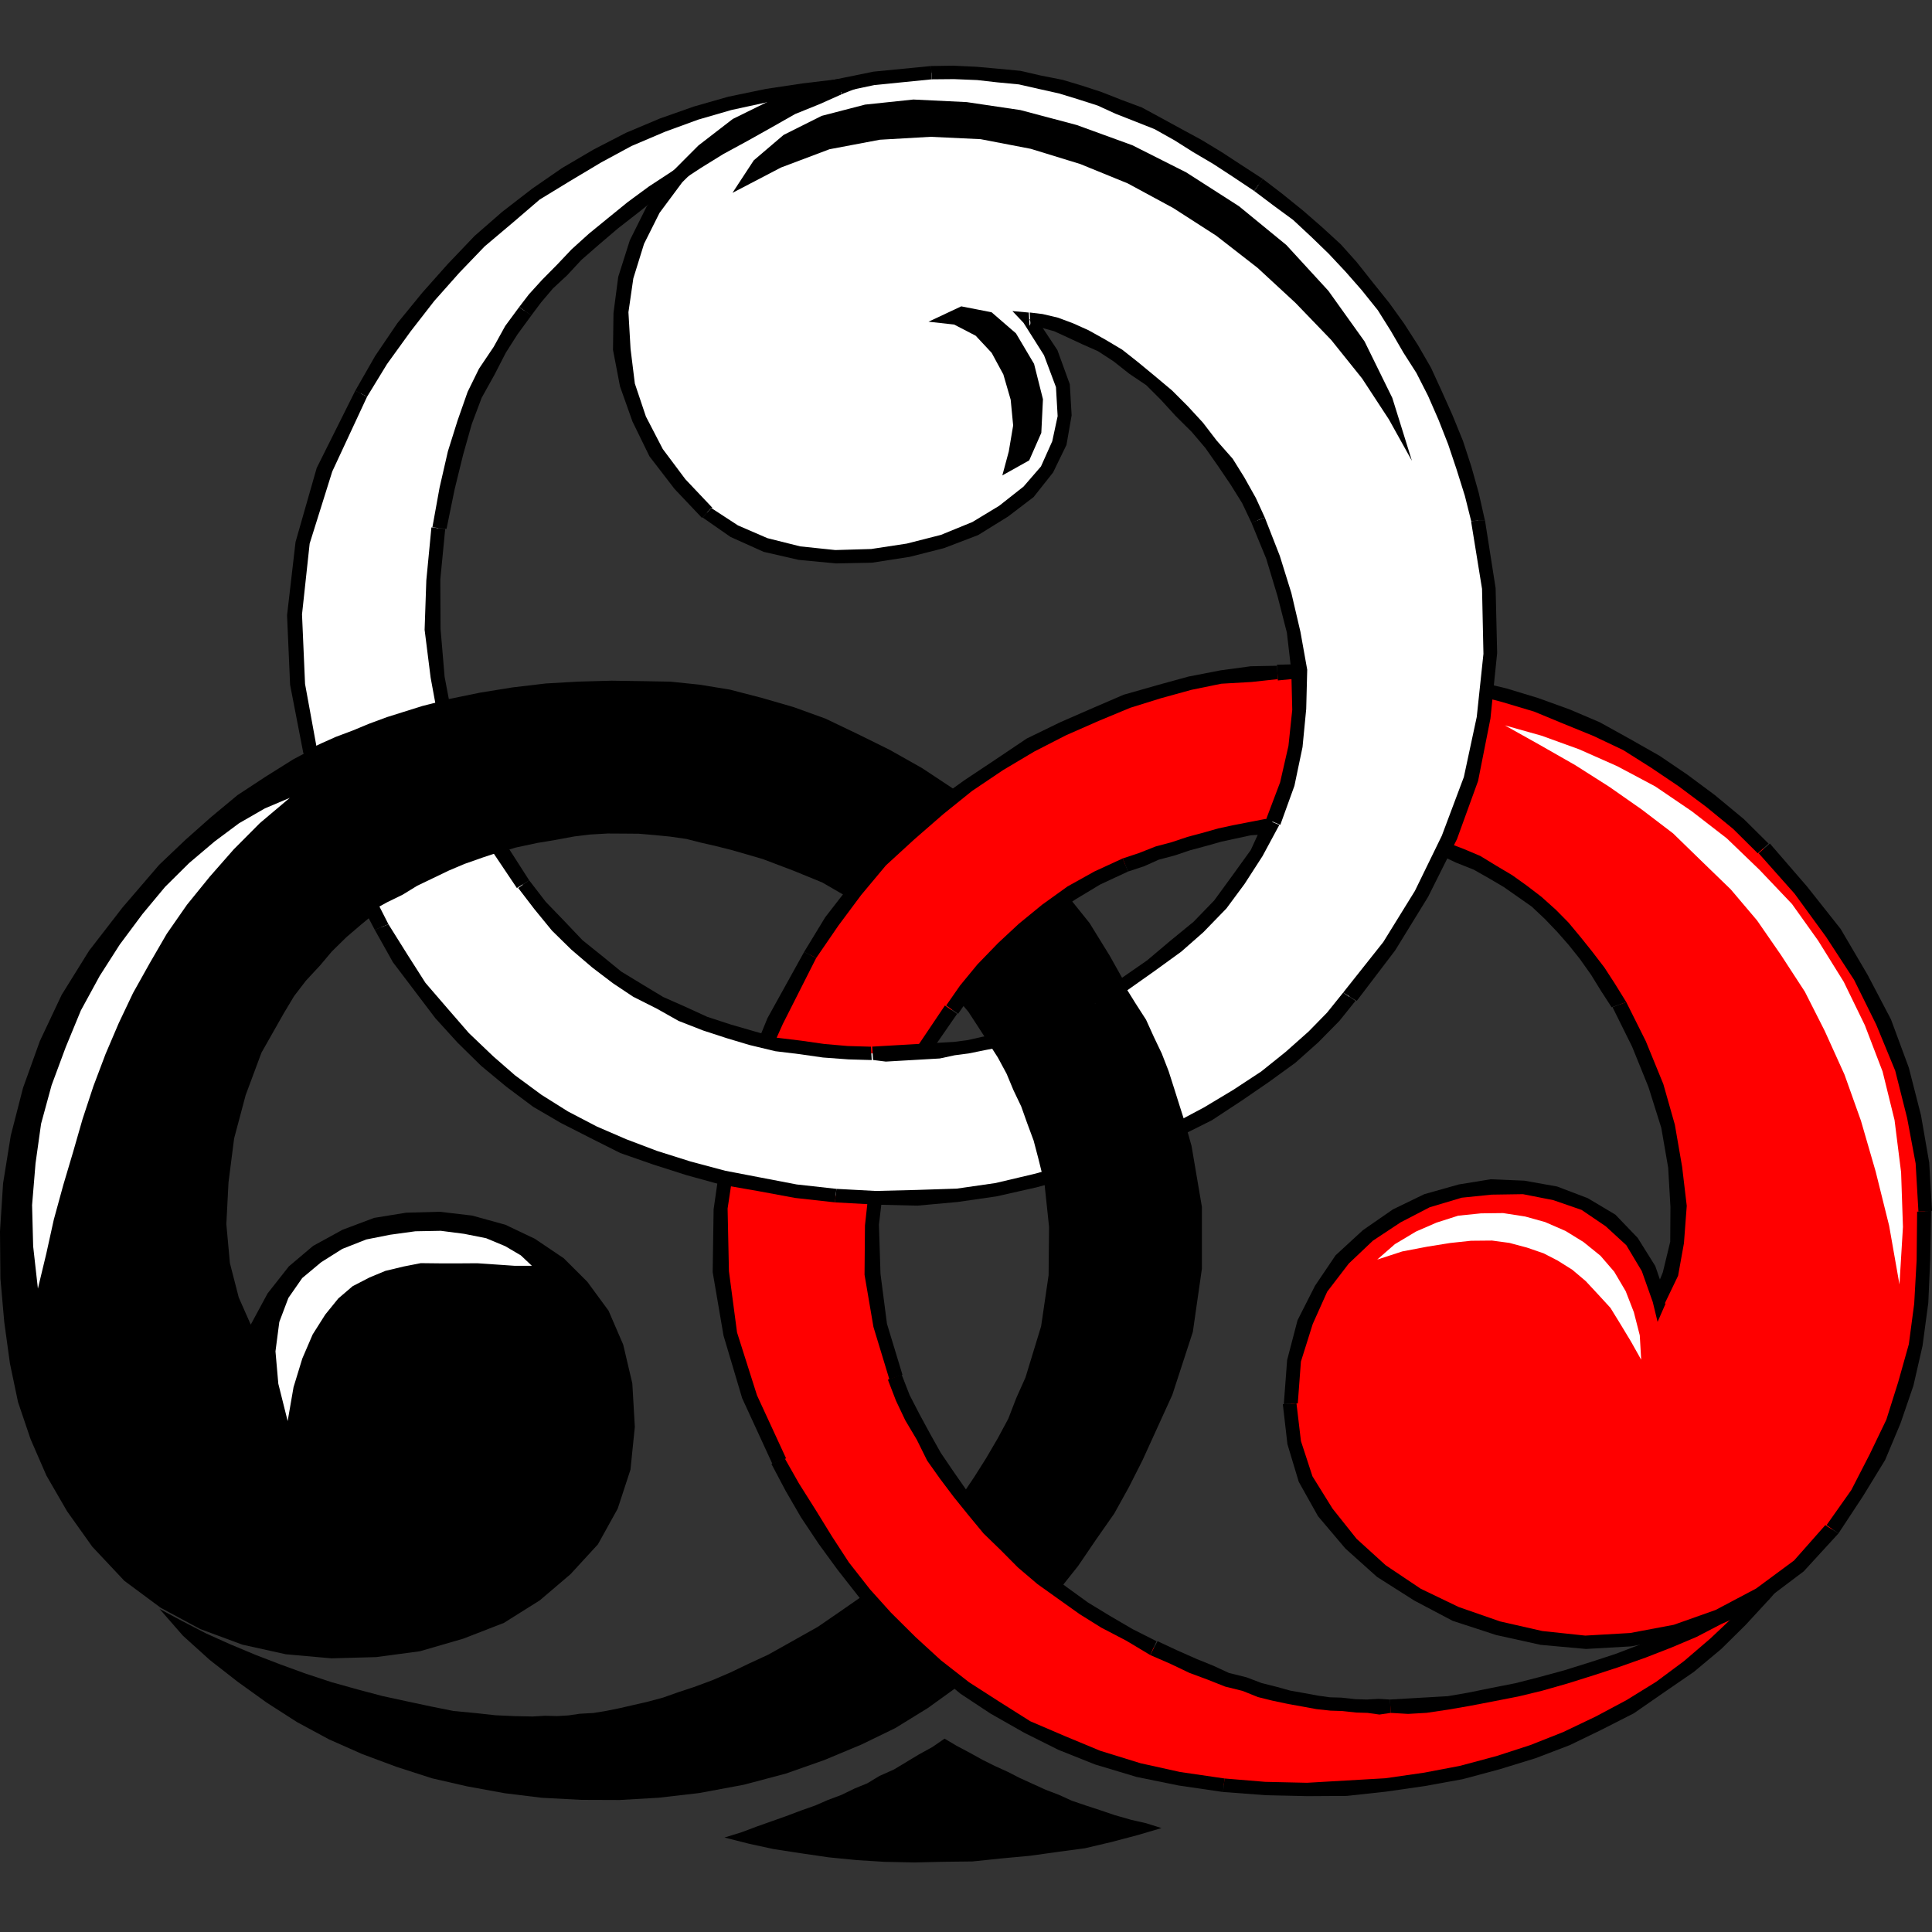 <svg xmlns="http://www.w3.org/2000/svg" version="1.1" xmlns:xlink="http://www.w3.org/1999/xlink" width="500" height="500"><rect width="100%" height="100%" fill="#333333" stroke="none"/><svg width="500" height="500" viewBox="0 0 500 500" fill="none" xmlns="http://www.w3.org/2000/svg">
<path fill-rule="evenodd" clip-rule="evenodd" d="M300.592 473.103L296.637 471.856L292.702 470.955L288.409 469.727L284.703 468.466L281.088 467.286L277.386 466.024L274.003 464.483L270.635 463.202L267.253 461.662L263.87 460.121L260.825 458.561L257.443 457.021L254.314 455.465L250.911 453.579L247.513 451.779L244.453 449.958L241.286 452.138L237.766 454.077L234.583 455.997L231.401 457.916L227.616 459.61L224.433 461.53L221.216 462.844L217.765 464.518L214.213 465.852L211.001 467.252L207.193 468.6L203.392 470.035L199.587 471.383L195.779 472.731L191.979 474.165L187.498 475.552L193.925 477.177L200.253 478.548L207.24 479.62L214.478 480.678L221.699 481.389L228.902 481.841L236.68 482L244.186 481.827L251.696 481.74L259.082 480.967L266.557 480.275L274.013 479.237L280.798 478.325L287.63 476.715L294.365 474.938L300.592 473.103Z" fill="black"></path>
<path fill-rule="evenodd" clip-rule="evenodd" d="M64.894 342.809L61.788 335.785L59.498 326.89L58.578 316.789L59.136 305.996L60.59 294.628L63.571 283.434L67.665 272.436L73.411 262.296L76.106 257.801L79.168 253.805L82.827 249.862L85.906 246.213L89.664 242.526L93.364 239.361L97.069 236.284L101.045 233.448L105.118 230.869L109.444 228.279L113.802 226.29L118.838 224.263L123.464 222.52L128.517 220.84L133.499 219.339L139.086 218.148L143.854 217.353L148.615 216.471L152.727 215.972L157.269 215.71L161.407 215.733L165.296 215.766L169.538 216.128L173.444 216.513L177.702 217.132L181.302 218.055L185.238 218.954L189.181 219.944L193.216 221.099L197.424 222.332L201.398 223.836L205.368 225.344L212.805 228.385L219.62 232.331L225.78 236.664L231.79 241.263L237.153 246.423L242.272 251.68L246.458 256.908L250.632 261.875L257.211 271.998L262.875 282.345L267.151 293.469L270.193 305.181L271.496 317.516L271.376 330.021L269.44 343.241L265.392 356.493L263 361.838L260.943 367.165L258.199 372.269L255.202 377.389L252.185 382.164L248.919 387.04L245.314 391.845L241.356 396.413L236.793 400.758L232.567 405.079L227.416 409.458L222.582 413.469L217.142 417.254L211.622 421.043L205.242 424.624L198.862 428.205L193.928 430.485L188.996 432.852L184.301 434.86L179.587 436.607L175.444 437.973L171.639 439.323L167.566 440.423L163.981 441.241L160.48 442.05L156.893 442.776L153.631 443.313L150.01 443.522L147.08 443.95L144.136 444.12L141.091 444.037L137.809 444.227L133.328 444.137L128.249 443.91L123.062 443.341L117.376 442.801L111.651 441.656L105.239 440.289L98.912 438.92L92.48 437.209L85.785 435.339L79.07 433.121L72.688 430.8L66.211 428.31L59.461 425.487L53.303 422.717L47.124 419.516L41.284 416.382L47.344 423.323L54.294 429.605L61.544 435.263L69.035 440.645L76.841 445.66L85.119 450.132L93.785 453.971L102.674 457.277L111.797 460.221L120.866 462.301L130.598 464.083L140.208 465.264L150.455 465.8L160.338 465.837L170.435 465.254L180.923 464.042L192.452 461.901L203.345 459.016L213.36 455.486L223.007 451.458L231.711 447.223L240.109 442.05L247.568 436.674L254.997 430.779L261.829 424.828L267.79 418.408L273.668 411.996L279.021 405.261L283.69 398.396L288.372 391.704L292.194 384.8L295.679 377.916L303.398 360.982L308.704 344.707L311.051 328.341L311.056 312.369L308.369 296.555L303.798 280.331L296.615 264.167L287.199 247.353L281.979 238.889L275.52 230.842L269.092 223.403L261.758 216.274L254.225 210.113L246.698 204.126L238.62 198.778L230.241 194.053L221.898 189.934L213.646 185.984L205.368 182.991L197.122 180.604L188.893 178.473L181.05 177.192L173.489 176.411L166.641 176.287L158.275 176.163L149.591 176.402L141.26 176.883L132.621 177.902L124.255 179.253L115.994 180.947L107.763 183.156L99.816 185.959L91.635 189.033L83.722 192.357L75.856 196.54L68.685 201.035L61.445 205.792L54.598 211.482L48.01 217.329L41.208 223.798L31.712 234.848L23.071 246.021L15.964 257.453L10.322 269.409L5.958 281.551L2.787 293.887L0.799 306.238L0 318.695L0.116 330.928L1.103 342.152L2.566 352.832L4.666 362.864L7.924 372.481L12.014 381.879L17.362 391.118L23.888 400.288L32.166 409.099L41.607 416.102L51.804 421.59L62.763 425.645L73.966 428.12L85.764 429.176L97.401 428.853L108.712 427.332L119.922 424.079L130.41 420.003L139.7 414.172L147.669 407.378L154.739 399.679L159.86 390.444L163.163 380.357L164.294 369.27L163.644 358.027L161.292 348.008L157.489 339.201L151.987 331.708L145.896 325.635L138.424 320.6L130.783 316.96L122.203 314.592L113.786 313.602L105.102 313.845L96.821 315.188L88.64 318.266L81.027 322.438L74.747 327.747L69.243 334.748L64.894 342.809Z" fill="black"></path>
<path fill-rule="evenodd" clip-rule="evenodd" d="M429.478 336.605L432.402 329.753L434.026 321.501L434.402 312.194L433.479 302.093L431.715 291.518L428.731 280.929L424.482 270.152L419.424 260.029L416.79 255.492L413.838 251.324L410.886 247.155L407.964 243.504L405.081 239.942L401.605 236.668L398.096 233.4L394.65 230.648L390.635 228.016L386.838 225.63L382.567 223.274L378.26 221.44L373.672 219.448L368.777 217.994L363.611 216.558L358.123 215.4L353.595 214.444L348.749 213.855L344.532 213.579L340.039 213.231L335.919 213.469L331.697 213.713L327.824 213.936L323.969 214.42L319.796 215.268L315.958 216.097L311.8 217.205L307.98 218.294L303.921 219.655L299.764 220.764L295.641 222.477L291.245 223.857L284.259 227.212L277.306 231.087L270.976 235.53L265.267 240.46L259.56 245.474L254.457 250.631L250.048 256.181L246.374 261.252L239.523 271.282L233.809 282.027L229.718 293.024L226.763 304.737L225.365 317.057L225.512 329.805L227.456 342.972L231.864 356.433L233.949 361.778L236.353 366.847L239.007 371.902L241.749 376.951L245.316 381.691L248.546 386.451L252.114 391.195L256.253 395.553L260.393 400.002L265.204 404.325L269.915 408.393L275.199 412.165L280.498 416.198L286.442 419.675L292.297 423.069L298.744 426.516L303.69 428.833L308.973 431.134L313.215 432.884L317.793 434.702L322.081 435.843L326.392 437.331L329.994 438.337L333.68 439.255L337.6 439.897L340.933 440.573L344.25 440.988L347.558 441.056L350.869 441.475L353.821 441.563L357.117 441.721L360.157 441.546L364.292 441.565L369.425 441.269L374.813 440.7L380.418 439.769L386.582 438.545L392.509 437.334L398.995 435.83L405.226 433.995L411.947 431.873L418.736 429.744L425.438 427.275L431.893 424.645L438.31 421.931L444.725 418.61L450.856 415.654L456.924 412.178L450.482 419.146L443.928 425.339L437.089 431.29L429.945 436.649L422.139 441.699L414.051 445.984L405.572 449.946L397.058 453.301L387.94 456.171L378.464 458.714L369.011 460.475L358.896 461.927L348.813 462.769L338.606 463.098L327.868 462.85L316.672 462.021L305.258 460.336L294.658 458.084L284.256 454.865L274.745 451.075L265.815 446.992L257.751 441.9L249.945 436.885L242.419 430.894L235.826 424.941L229.467 418.624L223.695 412.274L218.476 405.286L213.619 398.625L209.33 391.666L205.392 384.864L201.371 378.152L193.821 361.492L188.657 345.211L186.29 329.118L186.198 312.893L188.895 296.769L193.366 280.629L200.442 264.252L209.668 247.141L215.41 238.392L221.287 230.501L228.027 222.909L235.383 215.801L242.523 209.313L250.537 203.297L258.583 197.883L266.734 192.815L275.103 188.6L283.587 184.898L291.832 181.471L300.049 179.001L308.03 176.804L315.958 175.219L323.766 174.42L330.926 174.006L338.929 173.544L347.61 173.65L356.069 174.031L364.495 175.02L372.937 176.269L381.123 177.792L389.344 179.92L397.518 182.399L405.553 185.409L413.502 188.683L420.911 192.594L428.018 197.13L435.478 201.907L442.702 207.305L449.624 213.327L456.319 219.536L465.924 230.353L474.323 241.411L481.328 252.984L487.316 264.53L491.881 276.677L495.067 288.991L497.523 300.998L498.244 313.455L497.782 325.979L497.251 337.294L495.777 348.14L493.303 358.091L490.009 367.916L486.033 377.085L480.576 386.424L474.303 395.726L465.57 405.257L455.501 412.78L445.014 418.335L433.852 422.188L422.32 424.329L410.703 425L399.256 423.927L388.028 421.363L377.005 417.66L367.195 412.669L357.793 406.532L349.962 399.433L343.499 391.386L338.181 382.752L335.274 373.373L334.013 363.292L334.894 352.219L337.606 342.17L341.913 333.501L347.132 325.91L353.961 319.788L361.526 314.663L369.296 310.744L377.623 308.268L385.896 307.184L394.272 307.307L402.459 308.83L410.141 311.599L416.654 315.82L422.358 321.306L426.662 328.351L429.478 336.605Z" fill="#FF0000"></path>
<path fill-rule="evenodd" clip-rule="evenodd" d="M417.326 260.67L422.39 270.88L426.618 281.313L429.94 291.882L431.723 302.195L432.308 312.315L432.255 321.345L430.341 329.266L427.672 335.841L430.811 337.397L434.289 330.164L435.802 321.747L436.53 312.071L435.336 301.986L433.451 291.073L430.472 280.567L425.933 269.462L420.875 259.338L417.326 260.67Z" fill="black"></path>
<path fill-rule="evenodd" clip-rule="evenodd" d="M357.648 217.16L362.529 218.354L367.931 219.779L372.59 221.248L376.84 223.255L381.418 225.077L385.166 227.201L389.2 229.574L392.979 232.22L396.404 234.624L399.881 237.898L403.019 241.187L405.92 244.49L408.842 248.141L411.794 252.31L414.374 256.5L417.09 260.683L420.875 259.338L417.922 254.562L415.206 250.379L412.018 246.221L409.096 242.573L405.928 238.762L402.689 235.479L398.971 232.135L395.178 229.229L391.36 226.498L387.36 224.124L383.075 221.507L378.734 219.676L373.572 217.717L368.98 216.248L363.506 214.74L358.022 213.668L357.648 217.16Z" fill="black"></path>
<path fill-rule="evenodd" clip-rule="evenodd" d="M291.932 225.555L296.075 224.189L299.863 222.495L304.021 221.387L308.079 220.022L312.237 218.914L316.058 217.828L319.896 216.996L323.731 216.168L327.601 215.944L331.812 215.701L335.696 215.477L339.869 214.978L344.361 215.326L348.275 215.62L353.125 216.295L357.648 217.161L358.022 213.669L353.494 212.716L348.649 212.127L344.161 211.867L339.668 211.516L335.466 211.5L331.582 211.724L327.371 211.967L323.531 212.709L319.105 213.571L315.27 214.399L311.446 215.489L307.288 216.597L303.23 217.958L299.072 219.067L294.696 220.795L290.553 222.164L291.932 225.555Z" fill="black"></path>
<path fill-rule="evenodd" clip-rule="evenodd" d="M247.957 262.374L251.545 257.221L256.04 251.754L260.819 246.794L266.278 241.878L272.235 236.846L278.332 232.762L284.697 228.924L291.932 225.555L290.554 222.164L283.233 225.537L276.281 229.409L269.713 234.128L263.666 239.077L258.3 244.072L252.96 249.588L248.462 255.055L244.877 260.212L247.957 262.374Z" fill="black"></path>
<path fill-rule="evenodd" clip-rule="evenodd" d="M233.598 355.722L233.613 355.983L229.546 342.593L227.87 329.669L227.468 316.936L228.887 304.963L231.514 293.44L235.713 282.786L241.002 272.065L247.703 262.389L244.539 260.231L237.619 270.523L231.992 281.263L227.832 292.526L225.235 304.567L223.852 317.145L223.743 329.907L226.045 343.402L230.113 356.792L230.128 357.053L233.598 355.722Z" fill="black"></path>
<path fill-rule="evenodd" clip-rule="evenodd" d="M299.317 424.746L293.142 421.632L287.198 418.156L281.597 414.747L276.044 410.728L271.014 406.941L266.317 403.131L261.845 398.792L257.367 394.362L253.581 390.242L250.013 385.501L246.698 380.743L243.468 375.983L240.831 371.277L238.089 366.227L235.427 361.086L233.345 355.737L229.79 357.072L231.88 362.504L234.284 367.573L237.276 372.608L239.953 378.01L243.263 382.678L246.83 387.419L250.652 392.148L254.554 396.869L259.027 401.211L263.423 405.642L268.484 409.951L273.768 413.723L279.404 417.737L285.011 421.233L291.454 424.593L297.666 428.316L299.317 424.746Z" fill="black"></path>
<path fill-rule="evenodd" clip-rule="evenodd" d="M359.719 439.834L356.761 439.659L353.722 439.835L350.768 439.744L347.12 439.347L344.15 439.257L341.086 438.827L337.5 438.166L333.833 437.509L330.485 436.575L326.542 435.586L322.572 434.081L318.031 432.955L314.04 431.103L309.717 429.354L304.515 427.052L299.57 424.732L297.666 428.316L302.949 430.613L307.814 432.938L312.471 434.664L317.052 436.482L321.593 437.608L325.569 439.203L329.254 440.117L333.442 441.006L337.112 441.659L340.695 442.321L344.35 442.716L347.32 442.807L350.969 443.203L353.922 443.294L356.996 443.724L359.919 443.293L359.719 439.834Z" fill="black"></path>
<path fill-rule="evenodd" clip-rule="evenodd" d="M458.508 413.217L455.979 410.495L450.182 413.955L444.017 416.917L437.635 420.236L431.185 422.949L424.494 425.592L418.062 428.049L411.611 430.155L404.788 432.286L398.316 434.048L392.172 435.617L385.907 436.847L379.98 438.057L374.713 438.968L368.972 439.3L364.176 439.577L359.719 439.834L359.919 443.293L364.407 443.557L369.202 443.28L374.913 442.428L380.18 441.517L386.681 440.273L392.947 439.046L399.095 437.561L405.596 435.71L412.385 433.581L418.836 431.475L425.876 428.987L432.669 426.338L439.085 423.623L445.466 420.304L452.138 417.313L457.935 413.857L455.401 411.052L458.508 413.217L465.217 405.016L455.979 410.495L458.508 413.217Z" fill="black"></path>
<path fill-rule="evenodd" clip-rule="evenodd" d="M316.519 463.765L327.63 464.599L338.453 464.842L348.591 464.778L358.726 463.672L368.773 462.224L378.564 460.444L388.04 457.901L397.428 455.015L406.246 451.642L414.387 447.701L422.846 443.394L430.632 437.997L438.356 432.692L445.499 426.723L451.749 420.548L458.508 413.216L455.401 411.052L449.22 417.83L442.666 424.023L435.822 429.888L428.61 435.25L420.856 440.037L413 444.222L404.526 448.27L396.046 451.624L387.266 454.474L377.756 457.019L368.573 458.764L358.526 460.212L348.361 460.798L338.253 461.382L327.43 461.139L316.91 460.271L316.519 463.765Z" fill="black"></path>
<path fill-rule="evenodd" clip-rule="evenodd" d="M199.64 378.862L203.335 385.852L207.276 392.653L211.899 399.589L216.76 406.254L222.229 413.228L227.766 419.853L234.125 426.169L241.056 432.104L248.594 438.352L256.32 443.459L265.051 448.424L273.92 452.859L283.43 456.65L294.086 459.853L305.024 462.086L316.519 463.766L316.91 460.271L305.411 458.592L295.149 456.32L284.743 453.102L275.574 449.292L266.655 445.468L258.591 440.377L250.786 435.362L243.533 429.704L236.935 423.663L230.576 417.347L225.158 411.322L219.689 404.347L215.335 397.657L211.049 390.702L206.77 383.917L203.103 377.445L199.64 378.862Z" fill="black"></path>
<path fill-rule="evenodd" clip-rule="evenodd" d="M208.105 246.362L198.622 263.489L191.817 280.112L187.029 296.618L184.682 312.981L184.439 329.225L187.245 345.642L192.069 361.852L199.89 378.848L203.44 377.425L195.91 361.11L190.746 344.833L188.647 328.982L188.302 312.772L190.681 297.015L195.415 281.031L202.596 264.993L211.234 247.919L208.105 246.362Z" fill="black"></path>
<path fill-rule="evenodd" clip-rule="evenodd" d="M330.473 172.037L330.488 172.295L323.651 172.431L315.858 173.488L307.592 175.092L299.611 177.289L290.807 179.793L282.896 183.2L274.412 186.903L265.708 191.137L257.662 196.548L249.528 201.964L241.262 207.91L234.122 214.399L226.779 221.764L219.709 229.462L213.579 237.368L208.105 246.362L211.235 247.919L216.997 239.515L222.873 231.624L229.271 223.964L236.646 217.204L244.124 210.696L251.547 204.714L259.593 199.3L267.675 194.495L275.875 190.289L284.275 186.595L292.52 183.168L300.402 180.715L308.38 178.52L316.058 176.947L323.886 176.495L330.688 175.757L330.708 176.101L330.473 172.037Z" fill="black"></path>
<path fill-rule="evenodd" clip-rule="evenodd" d="M457.706 218.33L451.343 212.014L443.799 205.766L436.647 200.451L429.452 195.572L421.675 191.162L414.009 186.916L406.297 183.629L398.025 180.636L389.852 178.157L381.022 176.061L372.836 174.538L364.395 173.288L356.238 172.284L347.509 171.923L338.829 171.813L330.473 172.037L330.708 176.101L339.029 175.276L347.709 175.382L355.527 175.799L364.021 176.784L372.428 178.032L380.648 179.557L388.768 181.69L397.044 184.163L404.403 187.209L412.419 190.479L420.084 194.117L427.258 198.649L434.38 203.446L441.605 208.844L448.54 214.52L454.903 220.836L457.706 218.33Z" fill="black"></path>
<path fill-rule="evenodd" clip-rule="evenodd" d="M500 313.354L499.28 300.897L497.146 288.61L493.994 276.294L489.375 263.801L483.32 252.263L476.367 240.424L467.63 229.387L458.044 218.311L455.14 220.822L464.454 231.307L472.588 242.467L479.839 253.59L485.556 265.151L490.483 277.103L493.562 289.336L495.767 301.1L496.488 313.556L500 313.354Z" fill="black"></path>
<path fill-rule="evenodd" clip-rule="evenodd" d="M475.791 396.854L482.145 387.202L487.873 377.844L491.863 368.329L495.196 358.589L497.549 348.299L499.041 337.191L499.539 325.878L499.764 313.367L496.15 313.576L496.026 326.081L495.394 337.401L494.001 347.897L491.247 357.69L488.184 367.414L483.889 376.341L479.107 385.64L472.719 394.691L475.791 396.854Z" fill="black"></path>
<path fill-rule="evenodd" clip-rule="evenodd" d="M331.994 363.409L333.185 373.756L336.113 383.482L341.101 392.393L348.174 400.75L356.358 408.091L365.997 414.214L375.923 419.459L387.216 423.147L398.748 425.69L410.465 426.751L422.082 426.08L433.952 423.92L445.722 420.028L456.446 414.463L466.804 406.662L475.792 396.854L472.381 394.71L464.303 403.855L454.49 411.105L444.002 416.656L433.178 420.494L421.882 422.621L410.265 423.292L399.151 422.109L388.198 419.616L377.513 415.894L367.684 411.166L358.625 405.093L351.079 398.238L344.867 390.438L339.659 382.06L336.682 372.947L335.529 363.205L331.994 363.409Z" fill="black"></path>
<path fill-rule="evenodd" clip-rule="evenodd" d="M428.01 335.822L431.315 336.154L428.383 327.641L423.828 320.356L418.06 314.351L410.9 310.08L402.967 307.064L394.51 305.557L385.781 305.192L377.524 306.537L368.622 309.046L360.481 312.99L352.695 318.386L345.649 324.869L340.343 332.723L335.805 341.667L333.108 351.977L332.247 363.394L335.867 363.185L336.675 352.378L339.732 342.654L343.483 334.279L349.06 327.012L355.291 321.1L362.471 316.346L370.004 312.441L378.298 309.963L386.011 309.173L394.136 309.049L401.985 310.594L409.314 313.122L415.557 317.359L420.889 322.259L424.903 328.972L427.737 336.968L431.048 337.383L427.737 336.968L428.983 342.103L431.048 337.383L428.01 335.822Z" fill="black"></path>
<path fill-rule="evenodd" clip-rule="evenodd" d="M266.354 82.627L269.337 83.048L273.018 83.952L276.654 85.486L280.645 87.348L284.647 89.35L289.026 92.062L293.097 95.315L297.504 98.514L301.613 102.358L305.395 106.465L309.519 110.587L313.067 114.986L316.632 119.734L319.948 124.46L322.941 129.52L325.345 134.578L329.205 144.251L332.477 153.955L334.798 163.629L336.213 173.44L336.19 183.599L335.322 193.196L333.171 202.867L329.275 212.726L325.18 220.772L320.517 227.725L315.815 234.072L310.156 239.865L304.114 244.902L297.814 249.863L290.679 254.963L283.185 259.734L280.003 261.655L276.471 263.334L272.936 265.014L269.465 266.341L265.645 267.43L262.075 268.505L258.24 269.333L254.399 270.074L250.561 270.906L246.706 271.387L243.106 271.944L239.573 272.148L235.7 272.371L232.417 272.561L229.135 272.75L225.498 272.611L219.491 272.438L213.213 271.932L206.831 271.087L200.792 270.305L194.441 268.589L188.606 266.931L182.577 264.935L176.438 262.425L170.867 259.534L164.943 256.406L159.679 252.977L154.375 248.857L149.311 244.549L144.215 239.635L139.772 234.338L135.234 228.873L129.008 219.078L123.27 208.907L118.781 198.489L115.419 187.053L113.302 175.285L111.993 162.862L112.099 150.1L113.433 136.66L115.205 126.408L117.379 117.318L119.96 109.39L122.502 102.197L125.452 96.307L129.005 90.555L132.002 85.429L135.691 80.612L138.451 77.244L141.533 73.578L145.207 69.912L149.194 65.845L153.44 61.868L158.604 57.768L163.441 53.756L168.862 49.711L174.381 45.835L180.157 42.013L186.185 38.212L192.312 34.649L198.696 31.141L205.09 27.807L211.189 25.223L217.619 22.515L208.12 23.307L198.576 24.73L189.151 26.739L180.262 29.241L171.491 32.363L162.753 36.076L154.897 40.367L146.815 45.158L138.999 50.214L131.578 56.189L124.08 62.342L117.648 69.41L111.155 76.831L104.767 84.665L98.923 93.129L93.436 101.887L83.853 121.625L78.016 140.449L76.142 159.117L76.845 177.131L79.949 194.309L85.113 210.59L91.315 225.851L98.716 239.921L103.409 248.067L108.643 255.316L114.107 262.204L119.879 268.554L125.889 274.629L132.178 279.735L139.063 284.891L145.893 289.097L153.634 292.99L161.36 296.625L169.553 299.622L177.82 302.354L186.908 304.781L196.298 306.495L206.028 308.278L216.225 309.426L226.729 309.947L237.283 309.944L247.719 309.342L257.77 307.897L267.851 305.578L277.246 303.04L286.353 299.909L295.442 296.433L304.246 292.454L312.365 288.253L320.188 283.375L327.09 278.638L333.643 273.659L339.67 268.365L344.687 263.129L349.197 257.919L359.254 244.928L367.752 231.332L375.008 216.766L380.4 201.616L383.957 185.787L385.703 169.108L385.307 152.293L382.53 134.748L380.947 127.881L379.027 121.05L376.549 114.531L374.035 107.979L371.341 101.821L368.625 95.873L365.016 90.291L361.641 84.661L358.045 79.323L353.846 74.089L349.663 69.133L345.527 64.418L340.8 60.017L335.975 55.691L330.692 51.636L325.662 47.846L320.111 44.085L315.116 40.92L309.863 37.735L304.883 34.813L299.655 32.011L294.701 29.611L289.522 27.643L284.588 25.59L279.423 23.866L274.526 22.439L269.056 21.255L263.92 20.086L258.483 19.528L253.046 18.97L247.038 18.724L241.048 18.79L226.438 20.262L212.835 23.035L201.169 27.197L190.665 32.477L182.096 39.041L174.992 46.148L168.877 54.315L164.549 62.727L161.781 71.816L160.536 80.922L160.747 90.432L162.209 99.661L165.085 108.494L169.81 117.186L175.681 125.254L182.95 132.648L190.155 137.534L198.128 141.053L206.947 143.15L216.288 144.086L225.563 143.809L235.023 142.398L243.926 140.147L252.346 136.797L259.939 132.285L266.239 127.317L270.968 121.497L274.117 114.619L275.568 107.593L275.117 99.806L271.925 91.305L266.354 82.627Z" fill="white"></path>
<path fill-rule="evenodd" clip-rule="evenodd" d="M327.334 133.944L325.015 128.877L322.004 123.505L319.023 118.723L314.868 114.01L311.306 109.367L307.43 105.161L303.309 101.039L298.872 97.319L294.527 93.732L290.454 90.514L286.082 87.906L281.719 85.472L277.732 83.68L273.76 82.2L269.824 81.276L266.507 80.874L266.706 84.316L269.437 84.786L272.784 85.709L276.164 87.258L280.158 89.121L284.143 90.879L288.181 93.506L292.25 96.724L296.643 99.68L300.499 103.538L304.282 107.68L308.405 111.767L311.939 115.923L315.252 120.65L318.482 125.417L321.463 130.198L323.867 135.27L327.334 133.944Z" fill="black"></path>
<path fill-rule="evenodd" clip-rule="evenodd" d="M331.345 213.471L334.996 203.368L337.093 193.351L338.047 183.491L338.306 173.319L336.554 163.528L334.213 153.509L331.216 143.873L327.334 133.944L323.867 135.27L327.7 144.596L330.634 154.323L333.042 163.73L334.186 173.557L334.434 183.7L333.45 193.042L331.297 202.452L327.709 211.948L331.345 213.471Z" fill="black"></path>
<path fill-rule="evenodd" clip-rule="evenodd" d="M284.464 261.398L284.449 261.137L291.604 256.384L298.825 251.28L305.712 246.285L311.419 241.267L317.396 235.108L322.094 228.76L326.746 221.55L331.091 213.486L327.371 211.967L323.698 219.989L318.93 226.599L314.237 233.033L308.897 238.549L302.851 243.499L296.893 248.527L289.668 253.545L282.428 258.303L282.413 258.045L284.464 261.398Z" fill="black"></path>
<path fill-rule="evenodd" clip-rule="evenodd" d="M225.932 274.323L229.25 274.739L232.532 274.549L236.068 274.345L239.688 274.136L243.22 273.932L247.059 273.104L250.661 272.634L254.834 271.786L258.677 271.045L262.512 270.216L266.332 269.127L269.818 268.058L273.707 266.703L277.496 265.009L281.281 263.315L284.464 261.398L282.413 258.045L279.23 259.962L276.033 261.623L272.243 263.23L269.03 264.632L265.544 265.699L261.724 266.788L257.886 267.616L254.046 268.361L250.461 269.175L246.859 269.644L242.985 269.868L239.453 270.072L235.833 270.281L232.297 270.485L229.014 270.675L225.732 270.864L225.932 274.323Z" fill="black"></path>
<path fill-rule="evenodd" clip-rule="evenodd" d="M134.105 229.807L138.305 235.292L142.848 240.844L147.863 245.763L153.281 250.396L158.58 254.429L163.849 257.945L170.026 261.059L175.613 264.21L182.006 266.705L188.115 268.693L193.959 270.442L200.639 272.051L206.931 272.815L212.976 273.683L219.591 274.17L225.598 274.343L225.398 270.884L219.39 270.707L213.366 270.186L207.319 269.322L201.027 268.558L194.932 266.824L189.177 265.161L183.068 263.17L177.517 260.626L171.623 258.016L166.374 254.848L160.772 251.439L155.808 247.386L150.762 243.338L145.996 238.319L141.234 233.386L136.945 227.819L134.105 229.807Z" fill="black"></path>
<path fill-rule="evenodd" clip-rule="evenodd" d="M111.65 136.484L110.33 150.203L109.89 162.984L111.451 175.392L113.665 187.417L117.03 198.852L121.535 209.614L127.208 220.048L133.767 229.826L136.945 227.819L130.725 218.111L125.091 208.282L120.612 198.038L117.255 186.69L115.068 175.183L114.013 162.746L113.95 149.994L115.219 136.906L111.65 136.484Z" fill="black"></path>
<path fill-rule="evenodd" clip-rule="evenodd" d="M134.358 79.468L130.757 84.35L127.776 89.754L123.967 95.416L121.02 101.411L118.411 108.852L115.913 116.809L113.757 126.212L111.9 136.47L115.557 136.886L117.663 126.614L119.851 117.698L122.092 109.755L124.656 102.945L127.943 97.035L130.904 91.283L133.923 86.539L137.522 81.622L134.358 79.468Z" fill="black"></path>
<path fill-rule="evenodd" clip-rule="evenodd" d="M217.734 24.497L216.928 20.811L210.831 23.43L204.401 26.138L197.67 29.457L191.621 32.945L185.244 36.522L179.486 40.657L173.713 44.478L167.934 48.265L162.429 52.315L157.348 56.445L152.427 60.462L147.935 64.523L144.195 68.471L140.284 72.429L136.872 76.184L134.358 79.468L137.522 81.623L140.032 78.269L143.115 74.638L146.801 71.216L150.459 67.272L155.039 63.276L159.867 59.16L165.038 55.129L170.205 51.029L175.644 47.227L181.419 43.44L187.209 39.862L193.595 36.389L199.975 32.812L205.779 29.512L212.215 26.908L218.305 24.184L217.499 20.429L218.305 24.184L229.7 19.725L217.499 20.429L217.734 24.497Z" fill="black"></path>
<path fill-rule="evenodd" clip-rule="evenodd" d="M94.999 102.669L100.168 94.208L106.267 85.764L112.397 77.876L118.897 70.559L125.429 63.764L132.837 57.511L139.674 51.64L147.503 46.863L155.583 42.036L163.445 37.781L172.182 34.067L180.697 30.959L189.251 28.477L198.427 26.483L207.886 25.065L217.48 24.511L217.245 20.443L207.685 21.588L198.226 23.006L188.462 25.035L179.572 27.571L170.802 30.659L161.981 34.377L153.617 38.697L145.451 43.493L137.736 48.822L129.977 54.816L122.823 61.054L115.817 68.4L109.314 75.716L102.849 83.624L97.093 92.118L91.954 101.1L94.999 102.669Z" fill="black"></path>
<path fill-rule="evenodd" clip-rule="evenodd" d="M100.531 239.205L93.384 225.125L86.862 210.14L82.038 193.93L78.948 177.009L78.161 159L80.14 140.675L85.987 122.024L94.999 102.668L91.953 101.1L81.963 121.106L76.487 140.258L74.29 159.224L75.078 177.233L78.451 194.656L83.276 210.953L89.584 226.561L96.984 240.627L100.531 239.205Z" fill="black"></path>
<path fill-rule="evenodd" clip-rule="evenodd" d="M216.463 307.675L206.181 306.535L196.786 304.734L187.737 302.999L178.645 300.573L170.044 297.857L162.1 294.845L154.479 291.553L146.992 287.646L140.156 283.352L133.276 278.283L127.674 273.399L121.33 267.344L115.808 260.979L110.106 254.363L105.462 247.08L100.531 239.206L96.984 240.628L101.693 249.034L107.177 256.27L112.66 263.501L118.432 269.851L124.522 275.838L131.084 281.274L137.969 286.429L145.137 290.616L152.793 294.514L160.534 298.406L169.065 301.384L177.582 304.105L186.421 306.546L196.145 308.241L205.79 310.029L216.075 311.169L216.463 307.675Z" fill="black"></path>
<path fill-rule="evenodd" clip-rule="evenodd" d="M347.612 256.884L343.439 262.071L338.673 266.947L332.717 272.237L326.422 277.288L319.182 282.045L311.673 286.556L303.811 290.742L295.089 294.72L286.002 298.195L276.892 301.323L267.413 303.866L257.669 306.165L247.618 307.614L237.168 307.956L226.628 308.219L216.462 307.675L216.075 311.168L226.834 311.765L237.403 312.023L247.818 311.073L257.869 309.625L268.204 307.294L277.683 304.748L287.381 301.587L296.467 298.111L305.189 294.137L313.64 289.917L321.451 284.778L328.353 280.04L335.244 275.042L341.173 269.753L346.614 264.232L350.786 259.045L347.612 256.884Z" fill="black"></path>
<path fill-rule="evenodd" clip-rule="evenodd" d="M380.74 134.851L380.76 135.199L383.55 152.395L383.913 169.211L382.181 185.541L378.845 201.095L373.149 216.266L366.182 230.554L358.002 243.786L347.612 256.884L351.125 259.025L361.076 245.953L369.592 232.095L377.064 217.17L382.529 202.1L385.728 185.947L387.459 169.006L387.063 152.192L384.271 134.389L384.286 134.647L380.74 134.851Z" fill="black"></path>
<path fill-rule="evenodd" clip-rule="evenodd" d="M324.566 49.408L329.597 53.199L334.621 56.886L339.348 61.287L343.835 65.632L348.241 70.331L352.376 75.045L356.576 80.279L359.935 85.631L363.208 91.268L366.561 96.516L369.581 102.445L372.315 108.706L374.779 114.982L376.949 121.449L379.109 128.335L380.74 134.851L384.286 134.647L382.688 127.536L380.769 120.705L378.626 114.132L375.862 107.35L373.061 101.093L370.347 95.181L366.958 89.307L363.346 83.69L359.514 78.366L355.315 73.132L351.112 67.828L346.982 63.218L342.152 58.788L337.192 54.47L331.79 50.108L326.826 46.313L324.566 49.408Z" fill="black"></path>
<path fill-rule="evenodd" clip-rule="evenodd" d="M241.148 20.529L246.885 20.477L252.897 20.723L257.996 21.3L263.686 21.844L268.819 23.012L274.037 24.176L278.851 25.642L284.099 27.328L288.697 29.434L293.881 31.472L298.805 33.42L304.044 36.362L308.69 39.303L314.022 42.448L318.934 45.653L324.566 49.409L326.827 46.313L321.211 42.661L316.21 39.392L310.957 36.207L305.727 33.369L300.409 30.467L295.526 27.819L290.262 25.856L285.079 23.818L279.912 22.128L275.016 20.666L269.292 19.532L264.072 18.333L258.382 17.79L252.698 17.281L246.684 17L240.949 17.087L241.148 20.529Z" fill="black"></path>
<path fill-rule="evenodd" clip-rule="evenodd" d="M184.064 131.467L184.398 131.447L177.386 124.039L171.529 116.215L167.155 107.782L164.297 99.261L163.188 90.291L162.639 80.8L163.905 72.042L166.681 63.092L170.693 55.081L176.569 47.173L183.356 40.433L191.691 34.162L201.858 28.866L213.272 24.754L226.285 22.014L241.148 20.528L240.949 17.087L226.083 18.538L212.48 21.311L200.396 25.497L189.639 30.792L180.748 37.653L173.405 45.019L167.31 53.533L163 62.188L159.999 71.639L158.769 81.024L158.643 90.554L160.457 100.006L163.687 109.098L168.092 118.122L174.572 126.538L181.588 133.947L181.841 133.932L184.064 131.467Z" fill="black"></path>
<path fill-rule="evenodd" clip-rule="evenodd" d="M266.254 80.889L264.89 83.549L270.186 91.928L273.283 100.191L273.717 107.7L272.321 114.199L269.404 120.715L264.891 125.929L258.591 130.897L251.658 135.099L243.492 138.434L234.67 140.681L225.463 142.081L216.188 142.354L207.1 141.403L198.618 139.277L190.997 135.985L184.064 131.467L181.841 133.932L189.054 138.957L197.64 142.818L206.709 144.897L216.388 145.814L225.668 145.627L235.457 144.106L244.28 141.863L253.121 138.489L260.864 133.696L267.498 128.639L272.534 122.279L276.004 115.137L277.334 107.491L276.87 99.46L273.657 90.612L267.736 81.675L266.453 84.33L266.254 80.889L262.01 80.506L264.89 83.549L266.254 80.889Z" fill="black"></path>
<path fill-rule="evenodd" clip-rule="evenodd" d="M79.6 194.071L83.132 192.391L86.917 190.697L91.298 189.053L95.42 187.339L100.134 185.592L104.53 184.211L109.256 182.724L113.667 181.601L114.813 186.83L116.356 191.6L118.093 196.795L120.224 201.531L122.275 206.358L124.315 210.929L126.699 215.65L129.342 220.447L124.951 221.914L120.232 223.575L116.193 225.284L112.086 227.258L107.978 229.229L104.228 231.531L100.201 233.497L96.684 235.437L94.022 230.296L91.05 225.608L88.643 220.54L86.571 215.364L84.421 210.281L82.674 204.916L80.84 199.465L79.6 194.071Z" fill="black"></path>
<path fill-rule="evenodd" clip-rule="evenodd" d="M255.548 269.488L259.971 268.626L264.128 267.518L268.525 266.137L272.901 264.409L277.614 262.661L281.957 260.412L286.636 258.06L291.301 255.533L293.908 259.722L296.6 263.906L298.632 268.39L300.651 272.612L302.434 277.197L303.878 281.715L305.327 286.316L306.771 290.833L301.842 293.2L297.496 295.446L292.782 297.194L288.406 298.922L283.676 300.325L279.28 301.706L274.554 303.196L269.905 304.591L268.695 299.714L267.504 295.182L265.802 290.596L264.289 286.341L262.272 282.118L260.506 277.881L258.236 273.672L255.548 269.488Z" fill="black"></path>
<path fill-rule="evenodd" clip-rule="evenodd" d="M189.562 49.911L195.073 41.501L202.798 34.916L212.647 29.987L223.877 27.072L236.382 25.757L250.184 26.425L264.07 28.484L278.646 32.351L293.052 37.589L306.967 44.599L320.648 53.367L332.898 63.403L343.782 75.262L353.146 88.36L360.328 102.98L365.403 119.255L359.466 108.575L352.515 97.954L344.518 87.986L335.254 78.371L325.446 69.31L314.756 60.997L303.617 53.827L291.851 47.46L279.569 42.449L266.761 38.514L253.781 36.019L240.826 35.406L227.696 36.164L214.665 38.626L202.104 43.362L189.562 49.911Z" fill="black"></path>
<path fill-rule="evenodd" clip-rule="evenodd" d="M240.301 83.259L248.768 79.282L256.623 80.817L262.937 86.277L267.615 94.169L269.916 103.315L269.491 112.025L266.356 119.147L259.404 123.037L261.072 116.836L262.204 110.109L261.565 103.448L259.664 96.896L256.641 91.315L252.501 86.88L246.93 83.992L240.301 83.259Z" fill="black"></path>
<path fill-rule="evenodd" clip-rule="evenodd" d="M74.447 367.776L75.966 359.007L78.237 351.585L80.916 345.358L84.167 340.221L87.557 336.034L91.257 332.87L95.603 330.62L99.726 328.907L104.475 327.768L108.897 326.902L113.969 326.958L118.442 326.962L123.509 326.927L128.34 327.255L133.174 327.587L137.65 327.586L134.79 324.888L130.769 322.518L125.835 320.458L120.111 319.313L114.071 318.532L107.492 318.654L100.956 319.551L94.779 320.776L88.588 323.215L83.128 326.656L78.215 330.759L74.63 335.912L72.285 342.124L71.292 349.729L72.027 358.107L74.447 367.776Z" fill="white"></path>
<path fill-rule="evenodd" clip-rule="evenodd" d="M9.807 333.49L11.985 324.425L13.925 315.634L16.365 306.728L18.91 298.164L21.37 289.602L24.172 281.107L27.321 272.77L30.742 264.759L34.43 256.995L38.794 249.194L43.169 241.652L48.393 234.144L54.305 226.861L60.485 219.821L67.267 213.008L74.995 206.486L68.568 209.201L61.866 213.058L55.551 217.762L48.952 223.35L42.722 229.525L36.88 236.545L31.003 244.436L25.813 252.546L20.927 261.506L17.002 271.022L13.35 280.867L10.632 290.829L9.198 301.065L8.303 311.881L8.582 322.539L9.807 333.49Z" fill="white"></path>
<path fill-rule="evenodd" clip-rule="evenodd" d="M389.457 187.727L398.928 190.389L408.653 193.909L418.529 198.285L428.388 203.531L437.805 209.932L446.886 216.96L455.39 225.147L463.76 233.949L470.544 243.454L477.157 254.094L482.618 265.321L487.207 277.293L490.306 289.873L492.003 303.4L492.481 317.52L491.581 332.414L488.905 317.207L485.417 303.173L481.607 290.027L477.361 278.123L472.232 266.789L467.107 256.67L460.897 247.132L454.722 238.203L447.921 230.176L440.311 222.805L432.987 215.676L424.834 209.463L416.466 203.612L407.706 198.041L398.456 192.761L389.457 187.727Z" fill="white"></path>
<path fill-rule="evenodd" clip-rule="evenodd" d="M424.737 351.895L424.372 345.579L422.84 339.594L420.73 334.16L417.761 329.123L414.202 324.989L409.794 321.424L405.156 318.57L399.873 316.269L394.707 314.831L388.997 313.946L383.275 314.015L377.38 314.617L371.758 316.417L366.47 318.717L361 321.984L356.42 325.981L362.905 323.873L369.407 322.629L375.349 321.679L380.704 321.108L386.122 321.057L390.63 321.662L395.173 322.875L399.494 324.363L403.126 326.236L406.924 328.622L410.379 331.544L413.523 334.924L416.777 338.469L419.358 342.659L422.093 347.186L424.737 351.895Z" fill="white"></path>
</svg><style>@media (prefers-color-scheme: light) { :root { filter: none; } }
@media (prefers-color-scheme: dark) { :root { filter: none; } }
</style></svg>